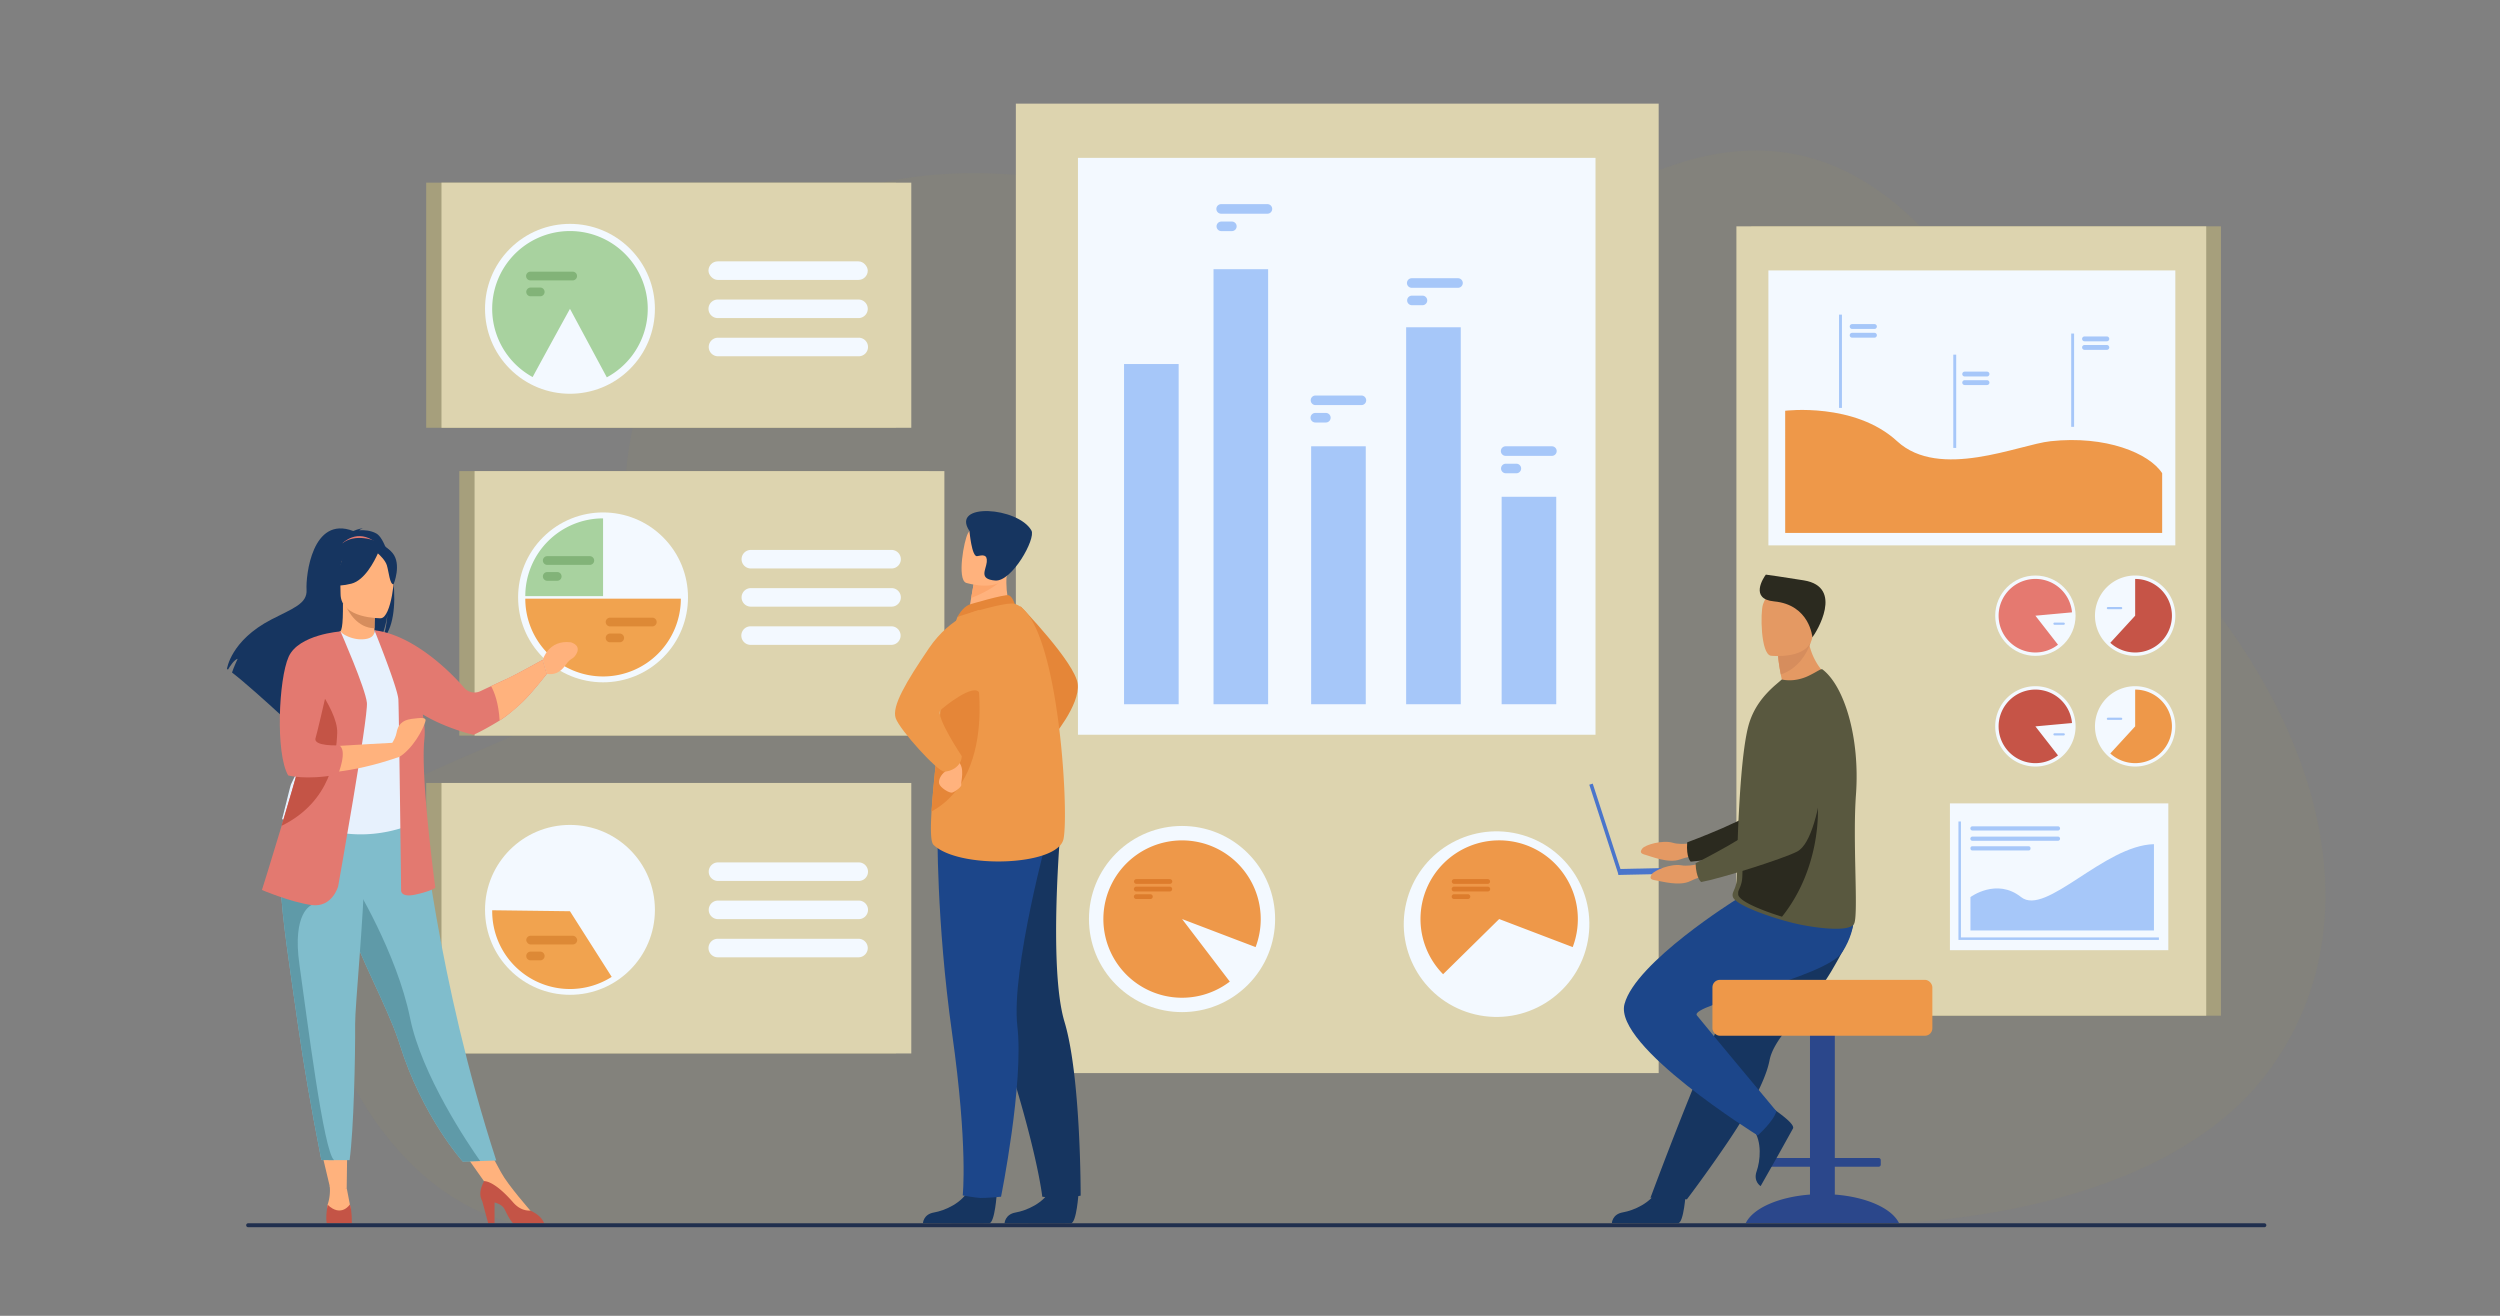 <svg id="Слой_2" data-name="Слой 2" xmlns="http://www.w3.org/2000/svg" viewBox="0 0 3800 2000"><rect x="0" y="0" width="3800" height="2000" fill="#808080" stroke="none"/><defs><style>.cls-1{fill:#a6a04b;opacity:0.08;}.cls-2{fill:#a69f7c;}.cls-3{fill:#ddd4af;}.cls-4{fill:#f3f9ff;}.cls-5{fill:#ee9849;}.cls-6{fill:#a6c7f9;}.cls-7{fill:#c65447;}.cls-8{fill:#e57970;}.cls-9{fill:#dd7c2c;}.cls-10{fill:#a8d29f;}.cls-11{fill:#f1a34f;}.cls-12{fill:#82b378;}.cls-13{fill:#dd8936;}.cls-14{fill:#e58638;}.cls-15{fill:#163560;}.cls-16{fill:#1c468a;}.cls-17{fill:#ffb27d;}.cls-18{fill:#fca56b;}.cls-19{fill:#e37970;}.cls-20{fill:#d68d5d;}.cls-21{fill:#80bdcc;}.cls-22{fill:#e7f1fd;}.cls-23{fill:#5f9aa8;}.cls-24{fill:#c45446;}.cls-25{fill:#e49963;}.cls-26{fill:#2b2a1f;}.cls-27{fill:#2b478b;}.cls-28{fill:#59583f;}.cls-29{fill:#4a75cb;}.cls-30{fill:#202f4e;}</style></defs><path class="cls-1" d="M3190.29,741c-125.43-107-276.65-752.25-794.67-416.18C2128,498.47,1676.69,175.77,1303.15,287.23,960.1,389.59,927,726.84,960.23,836.74c67,222-141.61,255-335.17,350.39C321.44,1336.73,544.71,1862.5,831.54,1865s2024.52-5,2024.52-5,416.68,1,590-228.92C3632.48,1383.61,3514.28,1017.39,3190.29,741Z"/><rect class="cls-2" x="2661.72" y="344.03" width="714.11" height="1199.82" transform="translate(6037.55 1887.87) rotate(180)"/><rect class="cls-3" x="2639.34" y="344.03" width="714.11" height="1199.82"/><rect class="cls-4" x="2687.97" y="411.05" width="618.54" height="417.92"/><rect class="cls-4" x="2963.88" y="1221.15" width="331.97" height="223.13"/><path class="cls-5" d="M2713.47,624.35s105.61-13.15,170.15,46.3,184.75,5.26,233.16,0c84.16-9.16,150.14,18.37,169.71,48.64v90.8h-573Z"/><rect class="cls-6" x="2795.33" y="478.23" width="4.42" height="141.79"/><rect class="cls-6" x="2969.01" y="539.07" width="4.42" height="141.79"/><rect class="cls-6" x="3148.21" y="506.99" width="4.42" height="141.79"/><path class="cls-6" d="M2849.17,500h-33.93a3.69,3.69,0,0,1-3.68-3.69h0a3.69,3.69,0,0,1,3.68-3.68h33.93a3.7,3.7,0,0,1,3.68,3.68h0A3.7,3.7,0,0,1,2849.17,500Z"/><path class="cls-6" d="M2849.17,513.26h-33.93a3.69,3.69,0,0,1-3.68-3.69h0a3.69,3.69,0,0,1,3.68-3.69h33.93a3.7,3.7,0,0,1,3.68,3.69h0A3.7,3.7,0,0,1,2849.17,513.26Z"/><path class="cls-6" d="M3020.26,572.25h-33.92a3.69,3.69,0,0,1-3.69-3.68h0a3.7,3.7,0,0,1,3.69-3.69h33.92a3.7,3.7,0,0,1,3.69,3.69h0A3.69,3.69,0,0,1,3020.26,572.25Z"/><path class="cls-6" d="M3020.26,585.26h-33.92a3.7,3.7,0,0,1-3.69-3.69h0a3.7,3.7,0,0,1,3.69-3.69h33.92a3.7,3.7,0,0,1,3.69,3.69h0A3.7,3.7,0,0,1,3020.26,585.26Z"/><path class="cls-6" d="M3202.41,518.79h-33.92a3.7,3.7,0,0,1-3.69-3.69h0a3.7,3.7,0,0,1,3.69-3.69h33.92a3.7,3.7,0,0,1,3.69,3.69h0A3.7,3.7,0,0,1,3202.41,518.79Z"/><path class="cls-6" d="M3202.41,531.79h-33.92a3.7,3.7,0,0,1-3.69-3.69h0a3.7,3.7,0,0,1,3.69-3.69h33.92a3.7,3.7,0,0,1,3.69,3.69h0A3.7,3.7,0,0,1,3202.41,531.79Z"/><path class="cls-4" d="M3184.36,935.87a61.08,61.08,0,1,1,61.08,61.07A61.08,61.08,0,0,1,3184.36,935.87Z"/><path class="cls-7" d="M3301.33,935.87a55.89,55.89,0,0,1-93.68,41.19l37.79-41.19V880A55.89,55.89,0,0,1,3301.33,935.87Z"/><path class="cls-6" d="M3224.15,926h-20.07a1.69,1.69,0,0,1-1.69-1.68h0a1.69,1.69,0,0,1,1.69-1.68h20.07a1.69,1.69,0,0,1,1.68,1.68h0A1.68,1.68,0,0,1,3224.15,926Z"/><circle class="cls-4" cx="3093.8" cy="935.87" r="61.07"/><path class="cls-8" d="M3093.81,935.87l34.34,44.1a55.9,55.9,0,1,1,21.32-49.21Z"/><path class="cls-6" d="M3136.85,949.69h-14a1.68,1.68,0,0,1-1.68-1.68h0a1.68,1.68,0,0,1,1.68-1.68h14a1.68,1.68,0,0,1,1.68,1.68h0A1.69,1.69,0,0,1,3136.85,949.69Z"/><path class="cls-4" d="M3184.36,1104.08a61.08,61.08,0,1,1,61.08,61.08A61.08,61.08,0,0,1,3184.36,1104.08Z"/><path class="cls-5" d="M3301.33,1104.08a55.89,55.89,0,0,1-93.68,41.19l37.79-41.19v-55.89A55.89,55.89,0,0,1,3301.33,1104.08Z"/><path class="cls-6" d="M3224.15,1094.24h-20.07a1.69,1.69,0,0,1-1.69-1.69h0a1.69,1.69,0,0,1,1.69-1.68h20.07a1.69,1.69,0,0,1,1.68,1.68h0A1.69,1.69,0,0,1,3224.15,1094.24Z"/><path class="cls-4" d="M3032.73,1104.08a61.08,61.08,0,1,1,61.07,61.08A61.07,61.07,0,0,1,3032.73,1104.08Z"/><path class="cls-7" d="M3149.47,1099a55.91,55.91,0,1,0-21.32,49.2l-34.34-44.1Z"/><path class="cls-6" d="M3136.85,1117.9h-14a1.68,1.68,0,0,1-1.68-1.68h0a1.68,1.68,0,0,1,1.68-1.68h14a1.69,1.69,0,0,1,1.68,1.68h0A1.68,1.68,0,0,1,3136.85,1117.9Z"/><polygon class="cls-6" points="3281.54 1428.69 2976.83 1428.69 2976.83 1248.65 2980.62 1248.65 2980.62 1424.9 3281.54 1424.9 3281.54 1428.69"/><path class="cls-6" d="M3072.08,1363.58c-37.3-29.69-77,0-77,0v50.76H3274V1283.13C3198.19,1285,3109.38,1393.27,3072.08,1363.58Z"/><path class="cls-6" d="M2998.31,1262.38h129.94a3.2,3.2,0,0,0,0-6.39H2998.31a3.2,3.2,0,1,0,0,6.39Z"/><path class="cls-6" d="M2998.31,1278h129.94a3.2,3.2,0,0,0,0-6.39H2998.31a3.2,3.2,0,1,0,0,6.39Z"/><rect class="cls-6" x="2995.11" y="1286.32" width="91.26" height="6.39" rx="2.61"/><rect class="cls-3" x="1544.09" y="157.53" width="977.09" height="1473.56"/><rect class="cls-4" x="1638.5" y="239.96" width="786.67" height="876.84"/><circle class="cls-4" cx="1796.7" cy="1396.94" r="141.48" transform="translate(-461.54 1679.61) rotate(-45)"/><path class="cls-5" d="M1916.29,1396.94a119.58,119.58,0,1,0-47,95.08l-72.53-95.08,111.75,42.65A119.31,119.31,0,0,0,1916.29,1396.94Z"/><circle class="cls-4" cx="2278.74" cy="1396.94" r="141.48" transform="matrix(0.23, -0.97, 0.97, 0.23, 395.63, 3293.77)"/><path class="cls-5" d="M2278.74,1277.34a119.59,119.59,0,0,0-85.23,203.48l85.23-83.88,111.76,42.65a119.67,119.67,0,0,0-111.76-162.25Z"/><path class="cls-9" d="M2261.26,1336.22h-50.9a3.65,3.65,0,0,0-3.64,3.64h0a3.64,3.64,0,0,0,3.64,3.63h50.9a3.64,3.64,0,0,0,3.64-3.63h0A3.65,3.65,0,0,0,2261.26,1336.22Z"/><path class="cls-9" d="M2261.26,1347.74h-50.9a3.64,3.64,0,1,0,0,7.27h50.9a3.64,3.64,0,1,0,0-7.27Z"/><path class="cls-9" d="M2231.38,1359.25h-21a3.64,3.64,0,1,0,0,7.27h21a3.64,3.64,0,0,0,0-7.27Z"/><path class="cls-9" d="M1778.25,1336.22h-50.91a3.65,3.65,0,0,0-3.64,3.64h0a3.64,3.64,0,0,0,3.64,3.63h50.91a3.64,3.64,0,0,0,3.63-3.63h0A3.64,3.64,0,0,0,1778.25,1336.22Z"/><path class="cls-9" d="M1778.25,1347.74h-50.91a3.64,3.64,0,1,0,0,7.27h50.91a3.64,3.64,0,0,0,0-7.27Z"/><path class="cls-9" d="M1748.36,1359.25h-21a3.64,3.64,0,1,0,0,7.27h21a3.64,3.64,0,1,0,0-7.27Z"/><rect class="cls-6" x="1708.55" y="553.32" width="83.01" height="517.12"/><rect class="cls-6" x="1844.55" y="409.18" width="83.01" height="661.26"/><rect class="cls-6" x="1992.94" y="678.37" width="83.01" height="392.06"/><rect class="cls-6" x="2137.34" y="497.46" width="83.01" height="572.98"/><rect class="cls-6" x="2282.49" y="755.11" width="83.01" height="315.32"/><path class="cls-6" d="M2216.42,422.91h-70.3a7.28,7.28,0,1,0,0,14.55h70.3a7.28,7.28,0,0,0,0-14.55Z"/><path class="cls-6" d="M2162.13,449.38h-16a7.27,7.27,0,1,0,0,14.54h16a7.27,7.27,0,0,0,0-14.54Z"/><path class="cls-6" d="M1926.73,310.29h-70.3a7.28,7.28,0,1,0,0,14.55h70.3a7.28,7.28,0,0,0,0-14.55Z"/><path class="cls-6" d="M1872.44,336.76h-16a7.3,7.3,0,0,0-7.28,7.27h0a7.3,7.3,0,0,0,7.28,7.27h16a7.29,7.29,0,0,0,7.27-7.27h0A7.29,7.29,0,0,0,1872.44,336.76Z"/><path class="cls-6" d="M2069.6,601.19h-70.3a7.28,7.28,0,0,0,0,14.55h70.3a7.28,7.28,0,0,0,0-14.55Z"/><path class="cls-6" d="M2015.31,627.66h-16a7.29,7.29,0,0,0-7.27,7.27h0a7.29,7.29,0,0,0,7.27,7.27h16a7.29,7.29,0,0,0,7.27-7.27h0A7.29,7.29,0,0,0,2015.31,627.66Z"/><path class="cls-6" d="M2359.15,678.37h-70.3a7.28,7.28,0,1,0,0,14.55h70.3a7.28,7.28,0,0,0,0-14.55Z"/><path class="cls-6" d="M2304.86,704.84h-16a7.27,7.27,0,1,0,0,14.54h16a7.27,7.27,0,0,0,0-14.54Z"/><rect class="cls-2" x="698.13" y="716.09" width="714.11" height="402.02"/><rect class="cls-3" x="721.35" y="716.09" width="714.11" height="402.02"/><circle class="cls-4" cx="916.65" cy="908.02" r="129.12" transform="translate(-373.59 914.12) rotate(-45)"/><path class="cls-4" d="M1355.19,835.89h-213.9a14.13,14.13,0,0,0-14.1,14.1h0a14.13,14.13,0,0,0,14.1,14.09h213.9A14.13,14.13,0,0,0,1369.28,850h0A14.13,14.13,0,0,0,1355.19,835.89Z"/><path class="cls-4" d="M1355.19,893.93h-213.9a14.13,14.13,0,0,0-14.1,14.09h0a14.14,14.14,0,0,0,14.1,14.1h213.9a14.14,14.14,0,0,0,14.09-14.1h0A14.13,14.13,0,0,0,1355.19,893.93Z"/><path class="cls-4" d="M1355.19,952h-213.9a14.1,14.1,0,1,0,0,28.19h213.9a14.1,14.1,0,0,0,0-28.19Z"/><path class="cls-10" d="M798.44,906.15H916.66V787.93A118.22,118.22,0,0,0,798.44,906.15Z"/><path class="cls-11" d="M1034.87,910H798.44a118.22,118.22,0,0,0,118.21,118.22h0A118.22,118.22,0,0,0,1034.87,910Z"/><path class="cls-12" d="M896.23,845.37H832.08a6.64,6.64,0,1,0,0,13.27h64.15a6.64,6.64,0,1,0,0-13.27Z"/><path class="cls-12" d="M846.69,869.52H832.08a6.64,6.64,0,1,0,0,13.27h14.61a6.64,6.64,0,1,0,0-13.27Z"/><path class="cls-13" d="M991.49,938.85H927.33a6.64,6.64,0,1,0,0,13.28h64.16a6.64,6.64,0,0,0,0-13.28Z"/><path class="cls-13" d="M941.94,963H927.33a6.66,6.66,0,0,0-6.64,6.64h0a6.66,6.66,0,0,0,6.64,6.64h14.61a6.66,6.66,0,0,0,6.64-6.64h0A6.66,6.66,0,0,0,941.94,963Z"/><path class="cls-2" d="M647.83,1190.11v411.15h714.11V1190.11Z"/><path class="cls-3" d="M671.05,1190.11v411.15h714.11V1190.11Z"/><circle class="cls-4" cx="866.35" cy="1382.99" r="129.12"/><path class="cls-4" d="M1091,1339.05h213.9a14.1,14.1,0,1,0,0-28.19H1091a14.1,14.1,0,0,0,0,28.19Z"/><path class="cls-4" d="M1304.88,1368.89H1091a14.1,14.1,0,0,0,0,28.19h213.9a14.1,14.1,0,1,0,0-28.19Z"/><path class="cls-4" d="M1304.88,1426.93H1091a14.13,14.13,0,0,0-14.09,14.09h0a14.14,14.14,0,0,0,14.09,14.1h213.9A14.15,14.15,0,0,0,1319,1441h0A14.14,14.14,0,0,0,1304.88,1426.93Z"/><path class="cls-11" d="M866.35,1385.08l-118.21-1.5c0,.5,0,1,0,1.5a118.23,118.23,0,0,0,181.65,99.77Z"/><rect class="cls-13" x="799.91" y="1422.31" width="77.43" height="13.27" rx="6.64"/><path class="cls-13" d="M821.16,1446.46H806.54a6.64,6.64,0,0,0,0,13.28h14.62a6.64,6.64,0,0,0,0-13.28Z"/><rect class="cls-2" x="647.83" y="277.64" width="714.12" height="372.57"/><rect class="cls-3" x="671.05" y="277.64" width="714.11" height="372.57"/><circle class="cls-4" cx="866.35" cy="469.4" r="129.12" transform="translate(-78.17 750.09) rotate(-45)"/><path class="cls-10" d="M866.35,351.19a118.22,118.22,0,0,0-56.73,221.94c18.93-35.08,56.73-103.73,56.73-103.73l56,104.14a118.23,118.23,0,0,0-56-222.35Z"/><rect class="cls-4" x="1076.89" y="397.27" width="242.09" height="28.19" rx="14.09"/><path class="cls-4" d="M1304.88,455.31H1091a14.09,14.09,0,1,0,0,28.18h213.9a14.09,14.09,0,1,0,0-28.18Z"/><path class="cls-4" d="M1304.88,513.34H1091a14.1,14.1,0,0,0,0,28.19h213.9a14.1,14.1,0,1,0,0-28.19Z"/><path class="cls-12" d="M870.71,412.94H806.55a6.64,6.64,0,1,0,0,13.27h64.16a6.64,6.64,0,0,0,0-13.27Z"/><path class="cls-12" d="M821.16,437.09H806.55a6.66,6.66,0,0,0-6.64,6.64h0a6.66,6.66,0,0,0,6.64,6.64h14.61a6.66,6.66,0,0,0,6.64-6.64h0A6.66,6.66,0,0,0,821.16,437.09Z"/><path class="cls-14" d="M1550.8,921.06s83.3,86,87.3,118.42-39.63,83.15-39.63,83.15Z"/><path class="cls-15" d="M1515.19,1813.13s-2.84,45.72-11.68,46.37c-1.18.09-44.86.09-44.86.09l-55.76-.32s.36-13.44,16.66-16.28,43.59-14.3,53.46-35.84C1483.4,1784.49,1515.19,1813.13,1515.19,1813.13Z"/><path class="cls-15" d="M1639.39,1813.13s-2.84,45.72-11.68,46.37c-1.18.09-44.86.09-44.86.09l-55.93-.2s.54-13.56,16.83-16.4,43.59-14.3,53.46-35.84C1607.6,1784.49,1639.39,1813.13,1639.39,1813.13Z"/><path class="cls-15" d="M1453.43,1322.9s14.59,93.28,69,258.86S1584.24,1819,1584.24,1819a239,239,0,0,0,30.26,2.14c9.83,0,28.1-3.77,28.1-3.77s.5-181-24.57-264.22-5.41-300.17-5.41-300.17Z"/><path class="cls-16" d="M1425,1258.12s-2.06,140.55,22.26,313.14,16.07,245.84,16.07,245.84,20,3.58,27.06,3.82c7.52.25,31.19-1.89,31.19-1.89s34.81-172.64,24.83-259,47.66-296.42,47.66-296.42Z"/><path class="cls-17" d="M1537.79,929.19l-27.47,20.35-39.71-8.36c.55-3.62,3.17-18.63,5.56-32.22.14-.8.29-1.6.42-2.39l3.81-21.5,37.09-18.48,13.82-6.89c0,.24-1.07,12.84-1.21,14.67C1527.5,907,1537.79,929.19,1537.79,929.19Z"/><path class="cls-14" d="M1473.39,918.92c.87-.36,54-16,59.78-14.14s9.19,13.08,9.19,13.08l-86.91,19.65S1462.29,923.6,1473.39,918.92Z"/><path class="cls-5" d="M1616.48,1275.47c-9,41.09-158.91,46-197.55,8.66-4.4-4.25-4.61-24-3-50.7,3.24-52.1,13.65-130.48,14.06-170.53.19-19.34,2.85-39.12,6.39-57.08a463.9,463.9,0,0,1,19-68.32s73.22-23.67,86.92-19.64C1608.37,937.25,1625.49,1234.38,1616.48,1275.47Z"/><path class="cls-14" d="M1416,1233.43c3.24-52.1,13.65-130.48,14.06-170.53.19-19.34,2.85-39.12,6.39-57.08l44-7.77S1523.54,1173.94,1416,1233.43Z"/><path class="cls-17" d="M1439.83,1160.8s3,7.18-3.31,12-10.39,12.62-9,18.33,15.28,15,20.07,13.51,14.55-9,13.5-12,6.57-26.4-5.12-35.41S1439.83,1160.8,1439.83,1160.8Z"/><path class="cls-5" d="M1489.08,927s-43,8-77.19,58.48-56.74,87.94-50.44,106.12,63.78,81.23,73.69,81.23,25.9-7.21,26.8-23.42c0,0-40.47-60.65-32.5-69.73,3.41-3.88,52.54-43.76,59.55-25.75C1500.59,1083.7,1489.08,927,1489.08,927Z"/><path class="cls-18" d="M1527.31,875c-8.14,15.58-38.48,29.06-51.14,34,.14-.8.29-1.6.42-2.39l3.81-21.5,37.09-18.48C1525.68,866.46,1530.67,868.54,1527.31,875Z"/><path class="cls-17" d="M1468.46,885.92s54.89,17.12,65-17.23,24-55.27-10.57-67.66-45.33-1.29-51.5,9.35S1454.44,880.58,1468.46,885.92Z"/><path class="cls-15" d="M1473.57,807.07s3.5,40,11.77,38.24,15.76-3,14.55,9-12.67,26,12.8,28.1,62.1-63.57,55.1-76C1547.6,770.53,1444.39,763.29,1473.57,807.07Z"/><polygon class="cls-17" points="485.25 1735.91 501.96 1806.3 526.99 1806.16 527.91 1735.91 485.25 1735.91"/><polygon class="cls-17" points="695.81 1738.91 743.36 1806.3 761.89 1782.5 733.28 1729.65 695.81 1738.91"/><path class="cls-15" d="M572.19,811c-8.64-4.91-19-5.44-26.24-5,1.86-1.92,5.53-2.62,5.53-2.62-4.49-.67-14.52,3.79-14.52,3.79-62.48-24.08-72.3,67.92-71,89.29s-21,28.35-53.51,45.19c-62,32.13-67.47,75.16-67.47,75.16.48.28,1,.61,1.53,1,3.07-5.22,9.41-15,14.75-16.48-.2.47-6.31,13.47-8.59,20.93,18.29,13.92,52.52,44.76,76.38,66.62-.11-4.27.06-10.34,1.63-13.54l2.94,17.75c12.77,11.73,21.57,20,21.57,20-1.58-17.27,78.12-108.42,119.69-135.72,10.12-14.9,13.72-41.22,14-43.29-1.75,20.87-5.32,32.58-8.51,39.17C615.59,940.77,595.09,824,572.19,811Z"/><path class="cls-17" d="M572.44,978.66c.21.09-20.07,10.63-35.33,6.45-14.35-3.91-23.73-22.52-23.53-22.56,6.08-1.21,7.83-9.56,7.7-45.45l2.75.55,46.2,9.14s-1.06,14.54-1.09,28.24C569.11,966.53,569.81,977.43,572.44,978.66Z"/><path class="cls-19" d="M520.2,826.05s22.79-24.26,51.4-1.24C571.6,824.81,555,821.93,520.2,826.05Z"/><path class="cls-20" d="M570.23,926.79s-1.06,14.54-1.09,28.24c-25.85-.73-39.51-24.31-45.11-37.38Z"/><path class="cls-15" d="M519.26,912.62s-13.55-21.41-16.8-39.71c-2.32-13.07,4.33-61.51,53-54.53a66.06,66.06,0,0,1,27.42,10.37c10.57,7.14,25.82,22.54,8.77,64.81l-4.43,14.28Z"/><path class="cls-21" d="M754.35,1764l-24.49.75-26.5.81s-61.23-68.16-95.57-177.43c-.8-2.54-1.64-5.12-2.54-7.72-18.79-54.8-57.76-123.59-78.29-185.85-3.27-9.92-6.2-19.25-8.83-28.09q-1.27-4.24-2.45-8.35c-15.13-52.57-19.51-87.09-23.55-124l148.27,1.18S664.33,1487.21,754.35,1764Z"/><path class="cls-22" d="M619.64,1150.17C619.27,1220.72,630,1251,630,1251s-63.48,32.26-138.93,8.51c-.89-.28-62.47-14.33-62.47-14.33,1.26-2.86,12.49-50.4,13.72-53,15.93-34.21,28-49.21,29.91-59.73,3.51-19.63,3.58-40,1.84-59.11a474.81,474.81,0,0,0-18.3-92.83c20.56-4.67,40.34-12.67,61.74-20.7,4.92,6.13,19.43,12.32,32.49,12,15-.33,19.72-6.68,19.17-13.85,16,8.92,28.74,17.39,28.74,17.39,13.62,23.65,41.22,46.61,43.22,82.88C641.62,1067.15,619.65,1148.19,619.64,1150.17Z"/><path class="cls-23" d="M492.13,1158c-6.48,9.18-18.91,64.93-49.82,71.94,15.93-39.74,28-57.16,29.91-69.38,3.51-22.8,3.58-46.4,1.84-68.66,10.34-18.14,18.07-30.57,18.07-30.57.81-2.94,16.44-51.27,21.45-8.07S499.37,1147.77,492.13,1158Z"/><path class="cls-17" d="M578.86,939.76s-61.16,1-61.21-37.09-8-63.62,31.09-65.88,46.65,12.27,49.76,25S594.77,938.52,578.86,939.76Z"/><path class="cls-15" d="M596.68,840.59c-9.44-11.44-16.58-9-20.58-5.51-13.22-19.75-55,8.81-55,8.81-4.09,27.34-23.8,43-23.8,43s11.15,6.88,36.85.27c20.22-5.2,34.9-34,40.24-46,3.63,3.23,11.31,10.7,13.61,18,3,9.7,4.42,29.67,10.24,29C598.24,888.16,610.86,857.78,596.68,840.59Z"/><path class="cls-17" d="M501.12,1802.36a67.74,67.74,0,0,1-3.19,28.86s-4.09,18.67,14.29,19,22.9-1.39,20.81-12.84-6-31.24-6-31.24Z"/><path class="cls-24" d="M534.77,1859.4l-.06,0h-38l-.06,0c-2.08-9.77,1.32-28.16,1.32-28.16,20.82,19.9,33.85-.5,33.85-.5C535.16,1839.25,534.77,1859.4,534.77,1859.4Z"/><path class="cls-17" d="M806.2,1840.14s-33.9-38.49-44.3-57.64l-25.21,12.92L793,1848.33l13.18-1.74Z"/><path class="cls-24" d="M827,1859.33H780c-4.14-3.73-8.09-11.25-12.93-21.11-2.77-5.65-9-8.76-15.35-10.47v31.58H742l-9-33.58c-6-11.25-1.49-21.57,2.73-30.46,4.91,0,19.15,3.54,44.19,32.31,8.23,9.45,17.31,12.82,26.34,12.54a2.24,2.24,0,0,0,.37.2C820.83,1846.88,825.48,1854.92,827,1859.33Z"/><path class="cls-19" d="M824.71,1003s-40.15,22.45-54.49,28.92c-5.1,2.3-14.34,6.6-23.78,11-5.7,2.66-11.47,5.37-16.46,7.72a20.69,20.69,0,0,1-24.52-5.29c-21.74-25.38-78-80.4-136.1-87.3l-.2-.09,0,.07h-.07l.32.63c3.27,8.12,35.12,87.7,36.11,104.48,1,17.69,4.16,289.31,4.16,289.31s-2.08,12.49,21.85,7.29,30.18-10.41,30.18-10.41-22.89-167.55-16.65-225.83c1.23-11.43.12-24.29-2.44-37.56,35.39,21.44,77.11,31,77.11,31s15.56-6.79,39.74-21.77c10.15-6.3,21.92-16.34,33.51-27,14-12.84,38.09-43.84,38.09-43.84Z"/><path class="cls-23" d="M729.86,1764.78l-26.5.81s-61.23-68.16-95.57-177.43c-.8-2.54-1.64-5.12-2.54-7.72-18.79-54.8-57.76-123.59-78.29-185.85-3.27-9.92-6.2-19.25-8.83-28.09q-1.27-4.24-2.45-8.35l21.83-16.56s65.56,106.15,85.85,206C641,1634.4,711.59,1738.81,729.86,1764.78Z"/><path class="cls-21" d="M539.79,1556.93c.38,48.58-2.08,160.27-8.41,206.51H507.91c-13,0-19.45-.19-19.45-.19-15.87-80.39-27.17-146.91-35.39-204.23-6.74-47-12.74-87.37-17.35-122.09-4.64-34.93-7.86-64.19-9-88.9q-.27-5.83-.38-11.36t-.07-10.77l128.11-12.48C552.75,1398.53,539.58,1528.7,539.79,1556.93Z"/><path class="cls-23" d="M507.91,1763.44c-13,0-19.45-.19-19.45-.19-15.87-80.39-27.17-146.91-35.39-204.23-6.74-47-12.74-87.37-17.35-122.09-4.64-34.93-7.86-64.19-9-88.9l47,27.65s-30,10.58-18.56,90.72S492,1752.09,507.91,1763.44Z"/><path class="cls-19" d="M514,1347.24s-9,32.6-40.25,28.44-75.61-22.89-75.61-22.89,13.34-42.16,29.93-97.55c20.08-67,44.94-153.49,56.66-208,3.29-15.28,5.54-28,6.37-37.17l26.44-50.28s38.08,86.7,40.16,108.56S514,1347.24,514,1347.24Z"/><path class="cls-17" d="M625.46,1092.73c-15,2-20.79,10-22.65,20.73-1,5.82-4,11.56-6.54,15.62-15,.8-50.61,2.74-80.56,4.64L513.24,1173c24.6-3.06,54.83-9.3,89.63-21.21,2.67-.46,6-2.12,10.2-5.55,21.56-17.66,33.79-47.23,33.83-51.46S640.48,1090.76,625.46,1092.73Z"/><path class="cls-24" d="M512.57,1114.13c-1.39,35.38-9.72,104.06-84,140.83-.2.09-.4.2-.59.28,20.08-67,44.94-153.49,56.66-208C498.32,1067.61,513.33,1094.64,512.57,1114.13Z"/><path class="cls-19" d="M517.5,959.78s-63.5,4.5-78.76,38.5-20.12,147.08-.7,180.38c0,0,26.75,7.62,74.05-1.22l1.75-.34s15.09-36.94,1.56-44.23c0,0-39.89,2.09-35.73-11.1S517.5,959.78,517.5,959.78Z"/><path class="cls-17" d="M867.76,976.31C833.59,971.92,825,1003,825,1003l6.38,21.34c10.53,1.46,19.74-1.29,28.24-13.44s10.82-7.48,16.22-16.52C883.13,982.1,871.68,977.54,867.76,976.31Z"/><path class="cls-17" d="M770.22,1031.91c-5.1,2.3-14.34,6.6-23.78,11,5,9,11.37,25.27,13,52.21,10.15-6.3,23.29-16.79,34.51-27.8,18-17.66,37.09-43,37.09-43L824.71,1003S784.56,1025.44,770.22,1031.91Z"/><path class="cls-25" d="M2582.45,1279.44s-24.29,6.24-39.73,1.59-42,3-46.3,8.61-2.71,7.87,4.93,9.82,34.69,13.48,52.48,6.8,41-6.92,41-6.92Z"/><path class="cls-26" d="M2792.4,1068.42s-27.29,193.95-72.48,211.32c-22.29,8.58-120.83,28-150,30,0,0-7.14-5.79-5.4-29.37,0,0,103.24-37.91,117.9-58.52,21.83-30.67-13.55-125.32,13.84-154.13S2769.8,1026.48,2792.4,1068.42Z"/><path class="cls-27" d="M2788.91,1815.74v-42.29h66.58a3.28,3.28,0,0,0,3.27-3.26v-6.78a3.28,3.28,0,0,0-3.27-3.27h-66.58V1519.42a12.31,12.31,0,0,0-12.28-12.28h-13.17a12.31,12.31,0,0,0-12.28,12.28v240.72H2684.6a3.28,3.28,0,0,0-3.27,3.27v6.78a3.28,3.28,0,0,0,3.27,3.26h66.58v42.29c-48.17,3.64-86.77,21-97.6,43.39h232.93C2875.68,1836.72,2837.08,1819.38,2788.91,1815.74Z"/><path class="cls-15" d="M2783.2,1477a339.1,339.1,0,0,1-26.65,38.14c-29.33,37-61.26,67.56-66.82,96.42a130.88,130.88,0,0,1-5.16,18.47c-2.32,6.61-5.19,13.56-8.51,20.74-12.44,27-31.06,57.33-49.64,84.87-32.13,47.6-62.33,87.32-62.33,87.32l-55.4-2.36c2.22-5.55,26.38-71.28,58.7-151.6,13.13-32.61,27.08-67.29,40.55-100.74,1.79-4.47,3.59-8.91,5.36-13.32,4.12-10.24,8.17-20.32,12.13-30.13L2680,1389.37s121.31-45.95,133.91-16.17C2824.24,1397.75,2815.78,1421.8,2783.2,1477Z"/><path class="cls-15" d="M2562.36,1812.93s-2.84,45.71-11.68,46.37c-1.18.09-44.86.09-44.86.09l-55.76-.33s.36-13.43,16.66-16.27,43.58-14.3,53.46-35.84C2530.56,1784.29,2562.36,1812.93,2562.36,1812.93Z"/><path class="cls-15" d="M2690.64,1682.33s38.53,24.76,34.79,32.8c-.5,1.07-21.79,39.21-21.79,39.21l-27.47,48.53s-11.55-6.87-6.09-22.48,8.77-45-5.23-64.15C2650.13,1696.13,2690.64,1682.33,2690.64,1682.33Z"/><path class="cls-16" d="M2638.5,1367.56s-152.26,94.85-169.26,158.58,202.55,199.71,202.55,199.71,24.08-21.24,28.32-36.82c0,0-99.23-118.89-120.76-145.54-13.22-16.37,195.48-56.66,221-96.32s16.37-73,16.37-73Z"/><rect class="cls-5" x="2602.9" y="1489.35" width="334.29" height="84.99" rx="11.33"/><path class="cls-25" d="M2708.91,1035.17a85.86,85.86,0,0,0-23.2,21c36.48,9.44,96.95-24.37,96.95-24.37s-23.48-15.77-32.18-50.44q-.66-2.62-1.19-5.38a109.6,109.6,0,0,1-2-19l-16.75,15-27.87,25s.63,10.36,4.12,28.17C2707.42,1028.28,2708.11,1031.62,2708.91,1035.17Z"/><path class="cls-28" d="M2821.11,1207.25c-5.22,70.28,3.57,177.12-2.36,195.63-5.12,16-65.32,6.51-88.58,1.18-8.61-2-19-4.79-29.81-8.12-30.05-9.31-62.79-22.59-66.31-32.46a8.37,8.37,0,0,1-.32-1.13,9.17,9.17,0,0,1,.06-4.14c1.17-5,5.69-10.46,6.22-22.91.59-13.9.5-30.26,1-47.86,0-2,.05-4.15.26-6.12v-.72l0-1.13c.51-19.62,1.53-40.26,2.72-60.72.76-12.86,1.63-25.58,2.64-37.78,2.62-31.48,6.15-59.47,10.83-77.17,7.64-28.85,24.48-47.67,39.81-61.46l11.09-9.51c12.37,2.7,27,.91,40.23-5.36,14.32-6.8,19.27-11.67,21.76-9.83C2803.5,1043.15,2827.28,1121.34,2821.11,1207.25Z"/><path class="cls-26" d="M2708.66,1393.38c-30-9.3-62.79-22.59-66.3-32.45a7.43,7.43,0,0,1-.32-1.13q0-2.07.06-4.14c1.17-5,5.68-10.46,6.21-22.91.6-13.9.51-30.27,1-47.87,0-2,0-4.14.27-6.11v-.72l0-1.13,113.5-51.47S2769.68,1316.92,2708.66,1393.38Z"/><path class="cls-20" d="M2702.69,997s.63,10.36,4.12,28.17c27.21-8.79,39.55-33.36,43.67-43.79,1.17-2.94,1.68-4.76,1.68-4.76l-2.87-.62-18.73-4Z"/><path class="cls-25" d="M2691.68,996.72s59.77,6.75,63.4-30.54,13.78-61.54-24.23-67.42-46.82,7.63-51.06,19.78S2676.22,994,2691.68,996.72Z"/><path class="cls-26" d="M2754.82,968.75s-3.79-49.5-58.2-54.63c-37.27-3.51-16.49-35.58-12.52-40.7,0,0,28.56,3.91,57.82,8.75C2803.36,892.32,2760.85,961,2754.82,968.75Z"/><rect class="cls-29" x="2437.85" y="1188.36" width="5.5" height="144.06" transform="translate(-270.04 815.92) rotate(-18)"/><rect class="cls-29" x="2460.13" y="1319.09" width="151.17" height="9.04" transform="translate(-27.69 54.46) rotate(-1.22)"/><path class="cls-25" d="M2595,1309.26s-23.45,8.88-39.31,6-41.44,7.61-45.07,13.68-1.83,8.11,6,9.2,36,9.58,52.91,1,40-11.4,40-11.4Z"/><path class="cls-28" d="M2780.36,1076.38s-5.74,195.78-48.74,218c-21.21,11-117,41.16-145.77,46.31,0,0-7.73-5-8.6-28.59,0,0,98.43-49.06,110.73-71.16,18.32-32.9-27.28-123.07-3.23-154.72S2753.28,1037.19,2780.36,1076.38Z"/><path class="cls-30" d="M3441.83,1865.37H377.21a3,3,0,0,1-3-3h0a3,3,0,0,1,3-3H3441.83a3,3,0,0,1,3,3h0A3,3,0,0,1,3441.83,1865.37Z"/></svg>